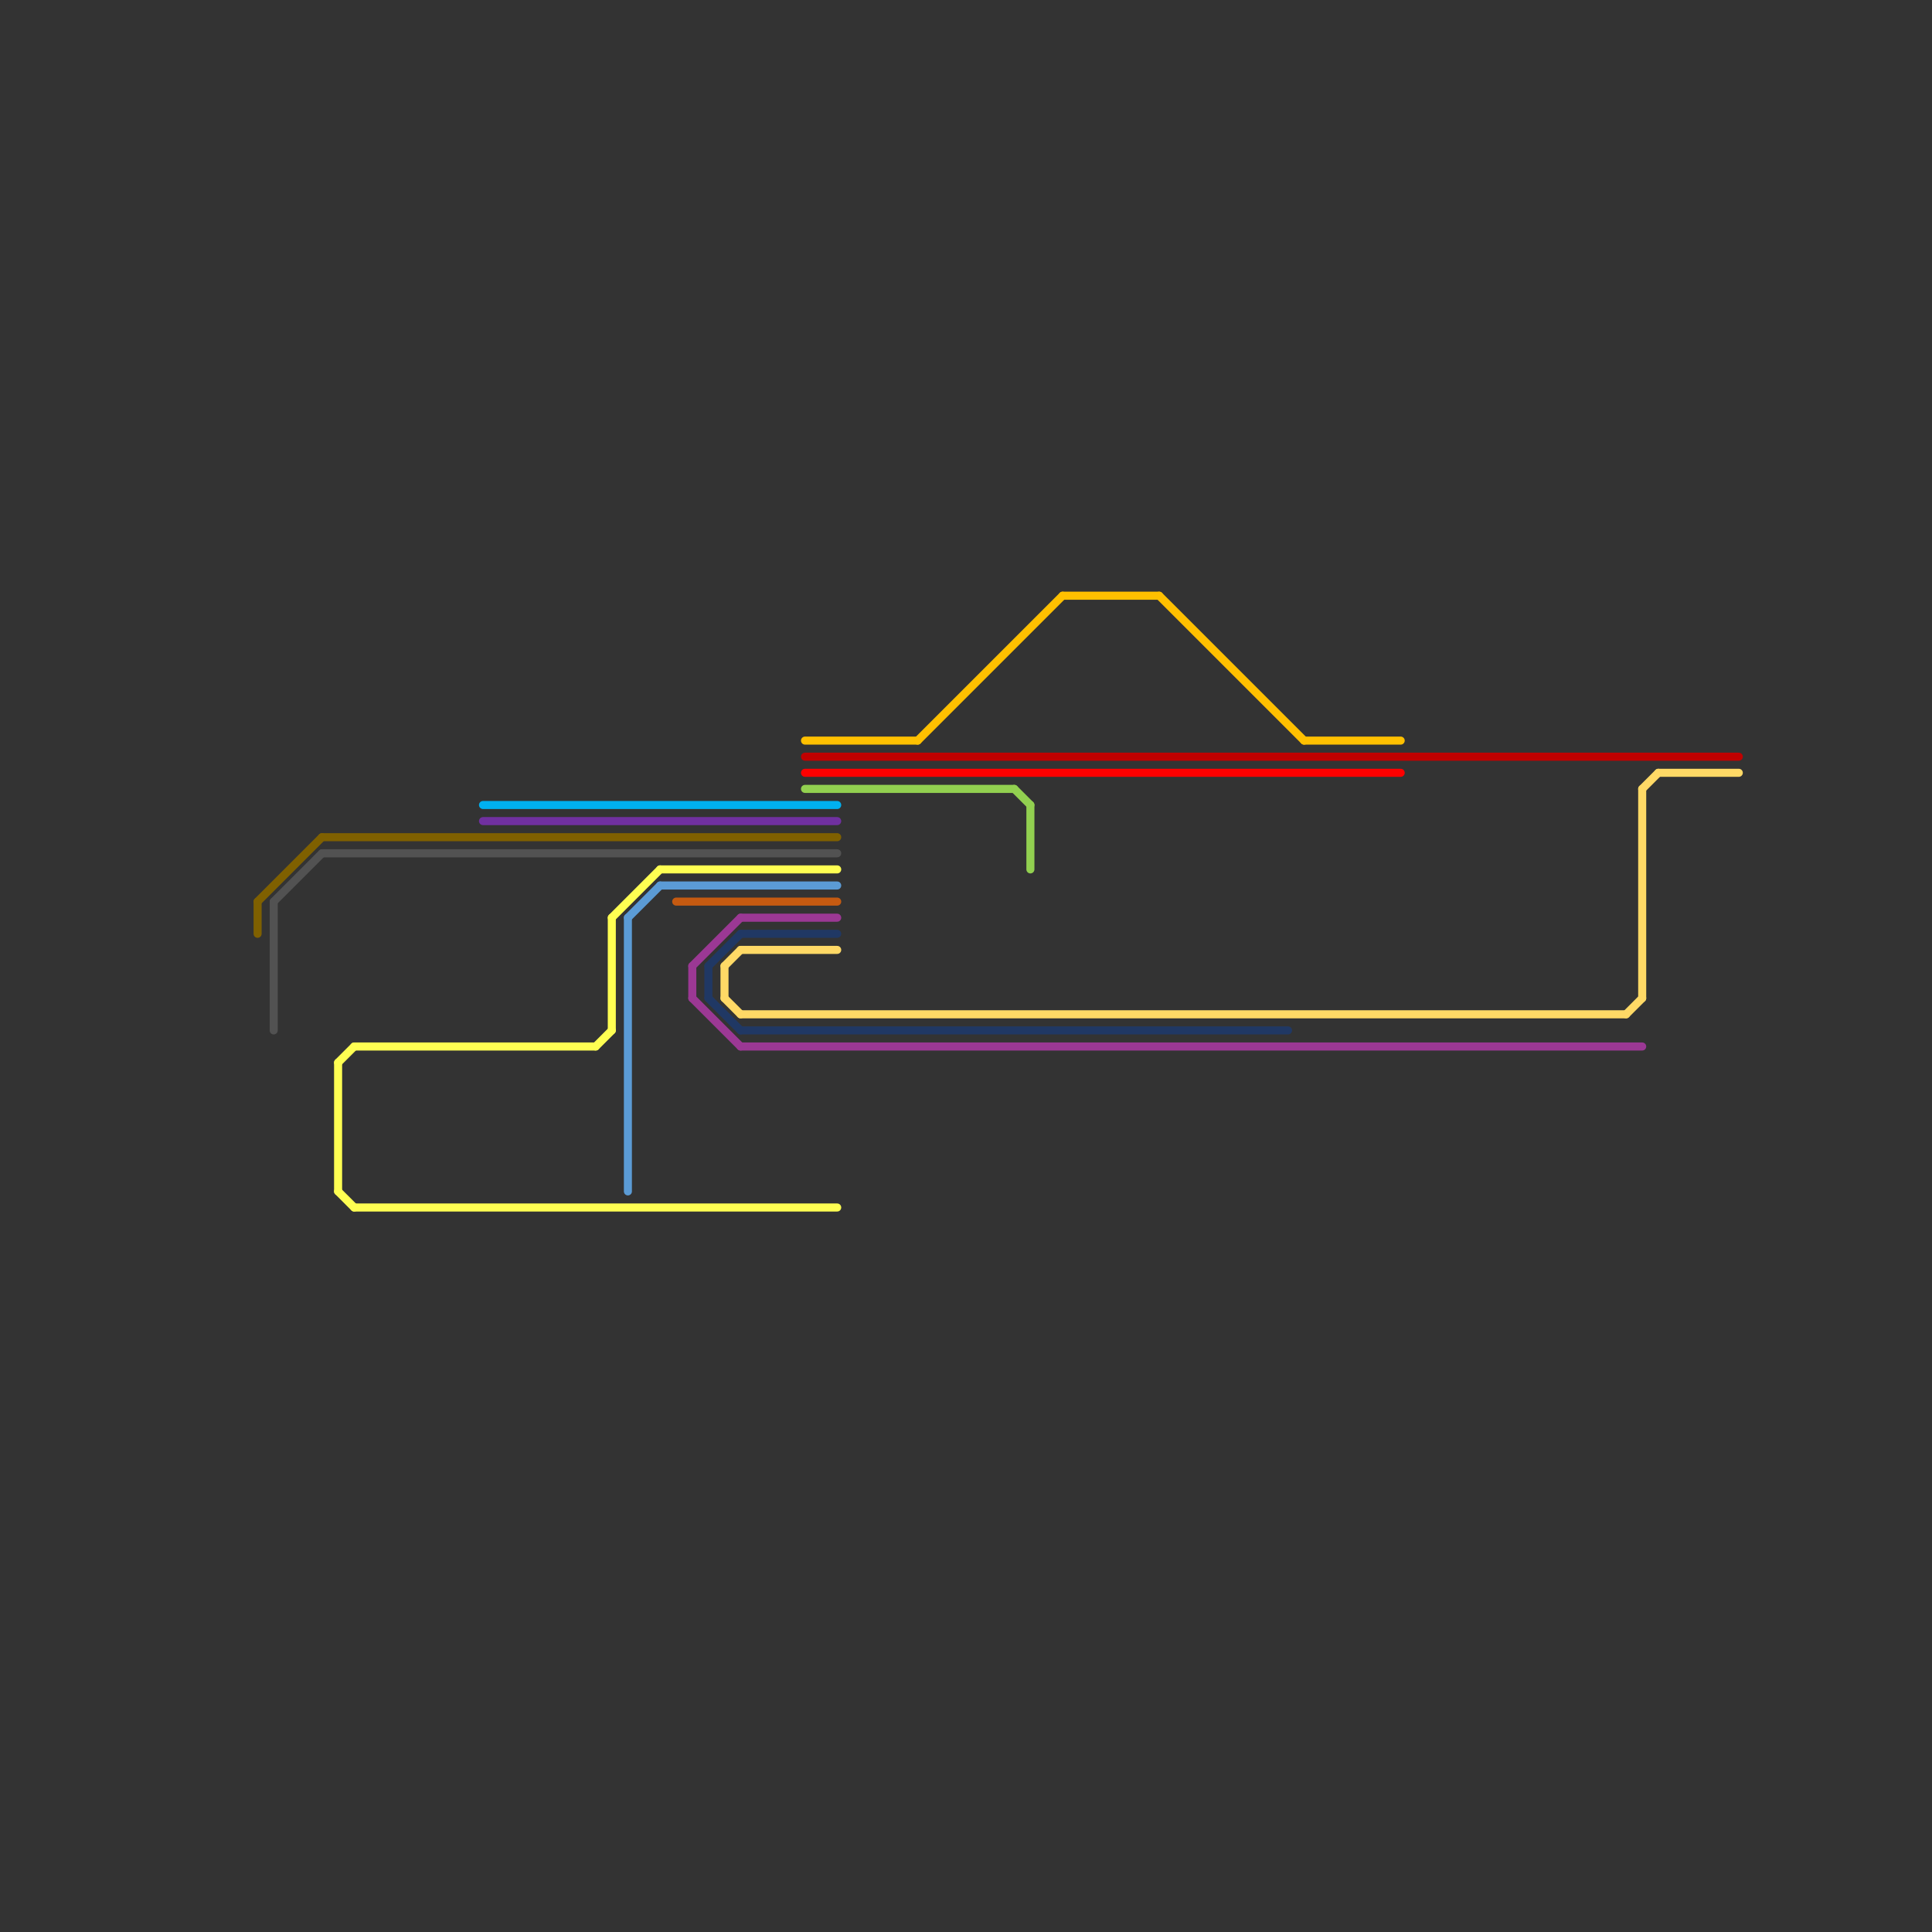 
<svg version="1.1" xmlns="http://www.w3.org/2000/svg" viewBox="0 0 120 120">
<rect x="0" y="0" width="120" height="120" fill="#333333" stroke="none"/>
<style>text { font: 1px Helvetica; font-weight: 600; white-space: pre; dominant-baseline: central; } line { stroke-width: 1; fill: none; stroke-linecap: round; stroke-linejoin: round; } .c0 { stroke: #203864 } .c1 { stroke: #525252 } .c2 { stroke: #ffc000 } .c3 { stroke: #c00000 } .c4 { stroke: #ff0000 } .c5 { stroke: #92d050 } .c6 { stroke: #00b0f0 } .c7 { stroke: #7030a0 } .c8 { stroke: #7f6000 } .c9 { stroke: #ffff52 } .c10 { stroke: #5b9bd5 } .c11 { stroke: #c55a11 } .c12 { stroke: #9b3894 } .c13 { stroke: #ffd966 } .w3 { stroke-width: .5; }</style><style>.lxco { stroke: #000; stroke-width: 0.525; fill: #fff; stroke-linecap: square; } .lxci { stroke: #fff; stroke-width: 0.25; fill: #fff; stroke-linecap: square; } </style><defs><g id="l"><circle r="0.45" fill="#fff" stroke="#000" stroke-width="0.2"/></g><g id="csm-525252"><circle r="0.4" fill="#525252"/><circle r="0.2" fill="#fff"/></g><g id="csm-ffff52"><circle r="0.4" fill="#ffff52"/><circle r="0.2" fill="#fff"/></g><g id="csm-00b0f0"><circle r="0.4" fill="#00b0f0"/><circle r="0.2" fill="#fff"/></g><g id="csm-5b9bd5"><circle r="0.4" fill="#5b9bd5"/><circle r="0.2" fill="#fff"/></g><g id="csm-92d050"><circle r="0.4" fill="#92d050"/><circle r="0.2" fill="#fff"/></g><g id="csm-ffc000"><circle r="0.4" fill="#ffc000"/><circle r="0.2" fill="#fff"/></g><g id="csm-ffd966"><circle r="0.4" fill="#ffd966"/><circle r="0.2" fill="#fff"/></g><g id="csm-9b3894"><circle r="0.4" fill="#9b3894"/><circle r="0.2" fill="#fff"/></g><g id="csm-c00000"><circle r="0.4" fill="#c00000"/><circle r="0.2" fill="#fff"/></g></defs><line class="c0 w3" x1="44" y1="62" x2="46" y2="64"/><line class="c0 w3" x1="44" y1="60" x2="44" y2="62"/><line class="c0 w3" x1="44" y1="60" x2="46" y2="58"/><line class="c0 w3" x1="46" y1="64" x2="80" y2="64"/><line class="c0 w3" x1="46" y1="58" x2="52" y2="58"/><line class="c1 w3" x1="20" y1="53" x2="52" y2="53"/><line class="c1 w3" x1="17" y1="56" x2="17" y2="64"/><line class="c1 w3" x1="17" y1="56" x2="20" y2="53"/><line class="c2 w3" x1="81" y1="46" x2="87" y2="46"/><line class="c2 w3" x1="57" y1="46" x2="66" y2="37"/><line class="c2 w3" x1="66" y1="37" x2="72" y2="37"/><line class="c2 w3" x1="50" y1="46" x2="57" y2="46"/><line class="c2 w3" x1="72" y1="37" x2="81" y2="46"/><line class="c3 w3" x1="50" y1="47" x2="108" y2="47"/><line class="c4 w3" x1="50" y1="48" x2="87" y2="48"/><line class="c5 w3" x1="63" y1="49" x2="64" y2="50"/><line class="c5 w3" x1="50" y1="49" x2="63" y2="49"/><line class="c5 w3" x1="64" y1="50" x2="64" y2="54"/><line class="c6 w3" x1="30" y1="50" x2="52" y2="50"/><line class="c7 w3" x1="30" y1="51" x2="52" y2="51"/><line class="c8 w3" x1="16" y1="56" x2="16" y2="58"/><line class="c8 w3" x1="16" y1="56" x2="20" y2="52"/><line class="c8 w3" x1="20" y1="52" x2="52" y2="52"/><line class="c9 w3" x1="21" y1="66" x2="22" y2="65"/><line class="c9 w3" x1="37" y1="65" x2="38" y2="64"/><line class="c9 w3" x1="21" y1="66" x2="21" y2="74"/><line class="c9 w3" x1="21" y1="74" x2="22" y2="75"/><line class="c9 w3" x1="22" y1="75" x2="52" y2="75"/><line class="c9 w3" x1="38" y1="57" x2="41" y2="54"/><line class="c9 w3" x1="22" y1="65" x2="37" y2="65"/><line class="c9 w3" x1="38" y1="57" x2="38" y2="64"/><line class="c9 w3" x1="41" y1="54" x2="52" y2="54"/><line class="c10 w3" x1="39" y1="57" x2="39" y2="74"/><line class="c10 w3" x1="39" y1="57" x2="41" y2="55"/><line class="c10 w3" x1="41" y1="55" x2="52" y2="55"/><line class="c11 w3" x1="42" y1="56" x2="52" y2="56"/><line class="c12 w3" x1="43" y1="60" x2="46" y2="57"/><line class="c12 w3" x1="43" y1="62" x2="46" y2="65"/><line class="c12 w3" x1="43" y1="60" x2="43" y2="62"/><line class="c12 w3" x1="46" y1="65" x2="102" y2="65"/><line class="c12 w3" x1="46" y1="57" x2="52" y2="57"/><line class="c13 w3" x1="102" y1="49" x2="102" y2="62"/><line class="c13 w3" x1="45" y1="60" x2="45" y2="62"/><line class="c13 w3" x1="102" y1="49" x2="103" y2="48"/><line class="c13 w3" x1="46" y1="63" x2="101" y2="63"/><line class="c13 w3" x1="45" y1="60" x2="46" y2="59"/><line class="c13 w3" x1="101" y1="63" x2="102" y2="62"/><line class="c13 w3" x1="45" y1="62" x2="46" y2="63"/><line class="c13 w3" x1="46" y1="59" x2="52" y2="59"/><line class="c13 w3" x1="103" y1="48" x2="108" y2="48"/>
</svg>
